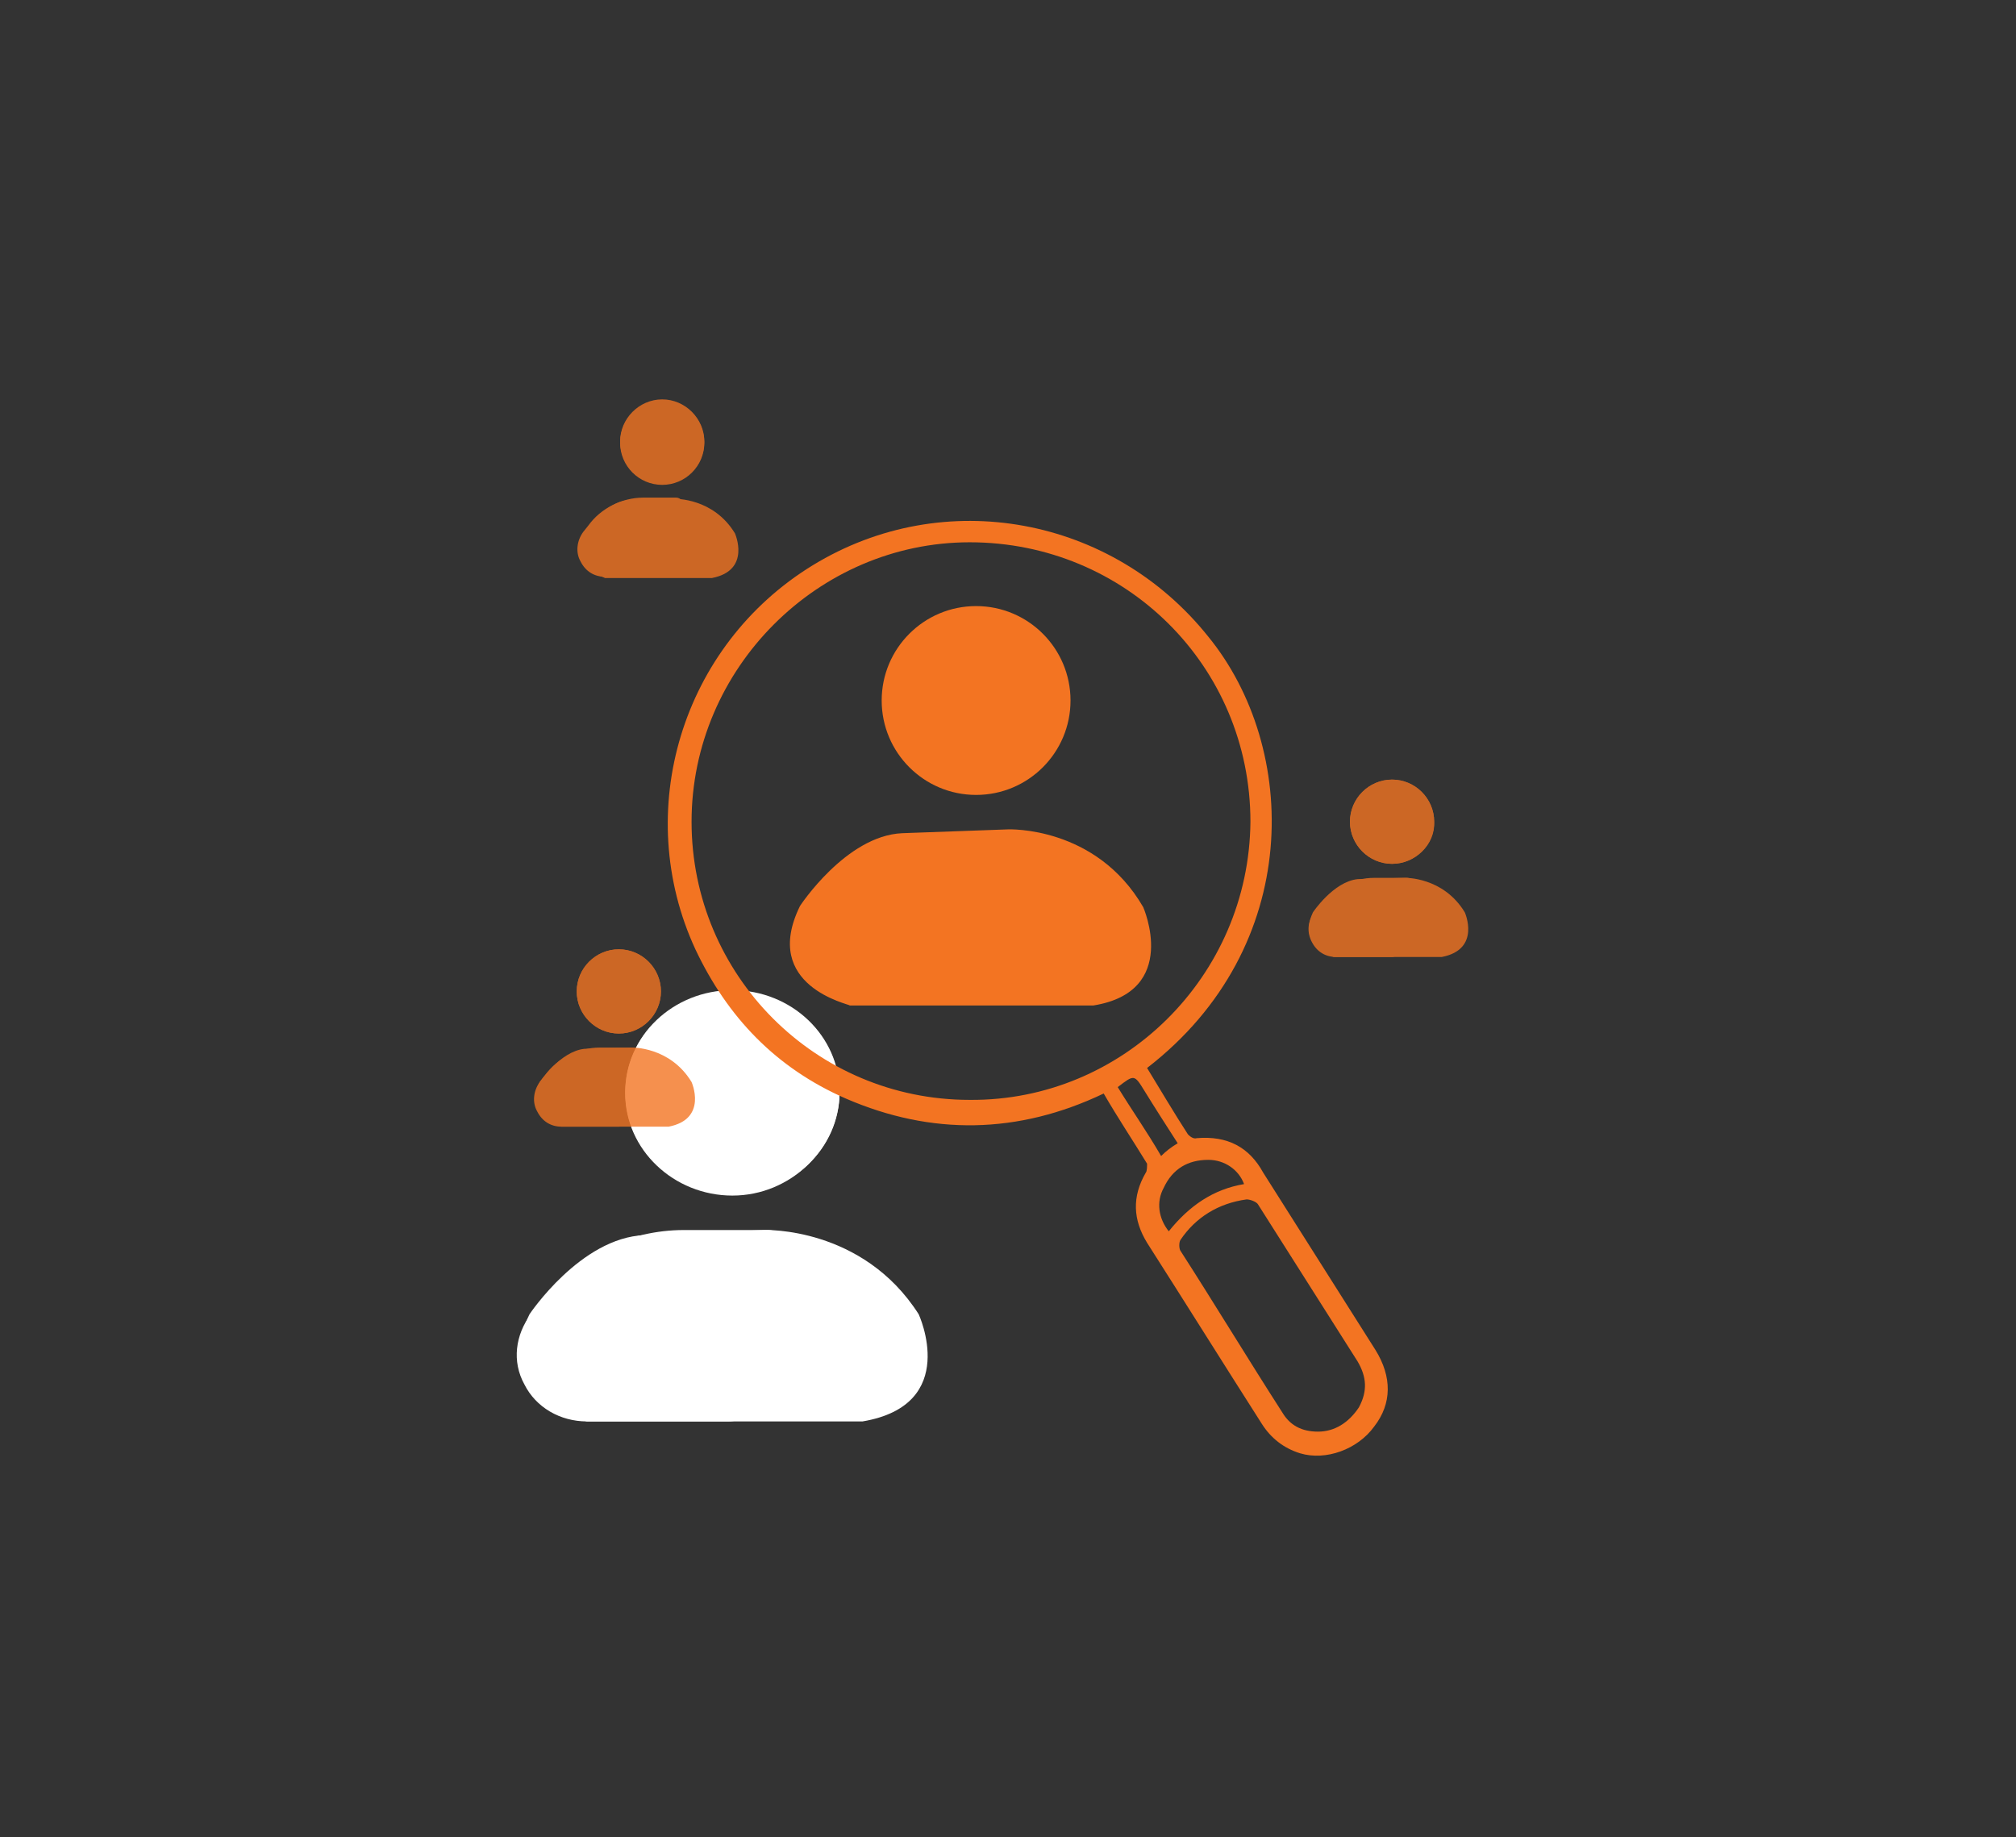 <?xml version="1.0" encoding="UTF-8"?> <!-- Generator: Adobe Illustrator 23.0.3, SVG Export Plug-In . SVG Version: 6.00 Build 0) --> <svg xmlns="http://www.w3.org/2000/svg" xmlns:xlink="http://www.w3.org/1999/xlink" id="Layer_1" x="0px" y="0px" viewBox="0 0 158 144" style="enable-background:new 0 0 158 144;" xml:space="preserve"><rect x="0" y="0" width="158" height="144" fill="#333333" stroke="none"/> <style type="text/css"> .st0{fill:#FFFFFF;} .st1{fill:#F37422;} .st2{opacity:0.8;} </style> <title>MAPPING</title> <g> <path class="st0" d="M57.1,111.4H46c-2.1,0-4-1.1-4.9-2.9c-1-1.8-0.7-3.9,0.5-5.5l1-1.3c2.5-3.3,6.7-5.3,11-5.3h6.6 c0.8,0,1.5,0.6,1.5,1.4s-0.7,1.4-1.5,1.4h-6.5c-3.4,0-6.7,1.6-8.7,4.2l-1,1.3c-0.6,0.8-0.7,1.7-0.2,2.6c0.4,0.9,1.3,1.4,2.3,1.4 h11.2c0.8,0,1.5,0.6,1.5,1.4S58,111.4,57.1,111.4z"></path> <path class="st0" d="M57.4,93.7c-4.6,0-8.4-3.6-8.4-8c0-4.5,3.7-8,8.4-8s8.4,3.6,8.4,8C65.7,90,62,93.7,57.4,93.7z M57.4,80.3 c-3,0-5.5,2.4-5.5,5.2s2.5,5.2,5.5,5.2s5.5-2.4,5.5-5.2S60.4,80.3,57.4,80.3z"></path> <ellipse class="st0" cx="57.4" cy="85.6" rx="8.4" ry="8"></ellipse> <path class="st0" d="M41.5,103c0,0,4-6,9-6.2l9.4-0.4c0,0,7.7-0.3,12.1,6.6c0,0,3.3,7.1-4.4,8.4H46C46,111.4,38.2,109.8,41.5,103z"></path> </g> <g> <circle class="st1" cx="76.5" cy="54.9" r="7.4"></circle> <path class="st1" d="M62.7,71c0,0,3.6-5.5,8-5.7l8.3-0.3c0,0,6.9-0.3,10.6,6.1c0,0,2.9,6.6-3.9,7.7H66.6 C66.6,78.7,59.6,77.3,62.7,71z"></path> <g class="st2"> <path class="st1" d="M51.8,45.2h-4.4c-0.8,0-1.5-0.4-1.9-1.2c-0.4-0.7-0.3-1.6,0.2-2.3l0.4-0.5c1-1.4,2.7-2.2,4.3-2.2H53 c0.3,0,0.6,0.3,0.6,0.6c0,0.3-0.3,0.6-0.6,0.6h-2.6c-1.3,0-2.7,0.7-3.4,1.7l-0.4,0.5c-0.2,0.3-0.3,0.7-0.1,1 c0.1,0.4,0.5,0.6,0.9,0.6h4.4c0.3,0,0.6,0.3,0.6,0.6C52.4,45,52.1,45.2,51.8,45.2z"></path> <path class="st1" d="M51.9,37.9c-1.8,0-3.3-1.5-3.3-3.3c0-1.8,1.5-3.3,3.3-3.3c1.8,0,3.3,1.5,3.3,3.3 C55.2,36.5,53.7,37.9,51.9,37.9z M51.9,32.5c-1.2,0-2.1,1-2.1,2.1c0,1.2,1,2.1,2.1,2.1c1.2,0,2.1-1,2.1-2.1 C54.1,33.4,53.1,32.5,51.9,32.5z"></path> <circle class="st1" cx="51.9" cy="34.7" r="3.3"></circle> <path class="st1" d="M45.7,41.8c0,0,1.6-2.4,3.5-2.6l3.7-0.1c0,0,3-0.1,4.7,2.7c0,0,1.3,2.9-1.8,3.5h-8.4 C47.4,45.2,44.3,44.6,45.7,41.8z"></path> </g> <g class="st2"> <path class="st1" d="M48.5,88.3H44c-0.8,0-1.5-0.4-1.9-1.2c-0.4-0.7-0.3-1.6,0.2-2.3l0.4-0.5c1-1.4,2.7-2.2,4.3-2.2h2.6 c0.3,0,0.6,0.3,0.6,0.6s-0.3,0.6-0.6,0.6h-2.6c-1.3,0-2.7,0.7-3.4,1.7l-0.4,0.6c-0.2,0.3-0.3,0.7-0.1,1c0.1,0.4,0.5,0.6,0.9,0.6 h4.4c0.3,0,0.6,0.3,0.6,0.6S48.7,88.3,48.5,88.3z"></path> <path class="st1" d="M48.5,81c-1.8,0-3.3-1.5-3.3-3.3s1.5-3.3,3.3-3.3c1.8,0,3.3,1.5,3.3,3.3S50.3,81,48.5,81z M48.5,75.6 c-1.2,0-2.1,1-2.1,2.1s1,2.1,2.1,2.1s2.1-1,2.1-2.1C50.7,76.5,49.7,75.6,48.5,75.6z"></path> <circle class="st1" cx="48.5" cy="77.7" r="3.3"></circle> <path class="st1" d="M42.3,84.8c0,0,1.6-2.4,3.5-2.6l3.7-0.1c0,0,3-0.1,4.7,2.7c0,0,1.3,2.9-1.8,3.5H44 C44,88.3,40.9,87.6,42.3,84.8z"></path> </g> <g class="st2"> <path class="st1" d="M109.1,75h-4.4c-0.8,0-1.5-0.4-1.9-1.2s-0.3-1.6,0.2-2.3l0.4-0.5c1-1.4,2.7-2.2,4.3-2.2h2.6 c0.3,0,0.6,0.3,0.6,0.6s-0.3,0.6-0.6,0.6h-2.6c-1.3,0-2.7,0.7-3.4,1.7l-0.4,0.5c-0.2,0.3-0.3,0.7-0.1,1c0.1,0.4,0.5,0.6,0.9,0.6 h4.4c0.3,0,0.6,0.3,0.6,0.6S109.4,75,109.1,75z"></path> <path class="st1" d="M109.1,67.7c-1.8,0-3.3-1.5-3.3-3.3c0-1.8,1.5-3.3,3.3-3.3s3.3,1.5,3.3,3.3C112.5,66.2,110.9,67.7,109.1,67.7 z M109.1,62.2c-1.2,0-2.1,1-2.1,2.1s1,2.1,2.1,2.1s2.1-1,2.1-2.1C111.3,63.2,110.3,62.2,109.1,62.2z"></path> <circle class="st1" cx="109.1" cy="64.4" r="3.3"></circle> <path class="st1" d="M102.9,71.5c0,0,1.6-2.4,3.5-2.6l3.7-0.1c0,0,3-0.1,4.7,2.7c0,0,1.3,2.9-1.8,3.5h-8.5 C104.7,75,101.6,74.3,102.9,71.5z"></path> </g> <g> <path class="st1" d="M89.9,83.7c1.1,1.8,2.1,3.5,3.2,5.2c0.1,0.1,0.4,0.4,0.7,0.3c2.4-0.2,4.1,0.7,5.2,2.7 c2.9,4.6,5.9,9.3,8.8,13.9c1.3,2.1,1.3,4.2-0.1,6c-1.3,1.8-3.8,2.7-5.8,2.1c-1.3-0.4-2.3-1.2-3-2.3c-3-4.7-6-9.5-9-14.2 c-1.1-1.8-1.2-3.6-0.1-5.5c0.1-0.1,0.1-0.5,0.1-0.7c-1.1-1.8-2.3-3.6-3.4-5.5C79.8,88.9,73,89,66.3,86.1 c-5.5-2.4-9.3-6.4-11.8-11.7c-5-10.8-1.1-23.8,9.2-30.1s23.5-3.8,31,5.6C101.8,58.6,102.2,74.2,89.9,83.7z M98,64.4 c0-12.2-9.8-21.9-22-21.9c-11.9,0-21.8,9.9-21.8,21.9S63.9,86.2,76,86.2C88,86.3,97.9,76.5,98,64.4z M103.3,112.2 c1.3,0,2.4-0.7,3.2-1.9c0.7-1.3,0.6-2.4-0.1-3.6c-2.6-4.1-5.2-8.2-7.8-12.3C98.5,94.2,98,94,97.7,94c-2.2,0.3-4,1.4-5.2,3.2 c-0.1,0.2-0.1,0.6,0,0.8c2.7,4.2,5.3,8.5,8,12.7C101.1,111.7,102,112.2,103.3,112.2z M97.5,92.8c-0.4-1.1-1.5-1.9-2.8-1.9 c-1.6,0-2.8,0.7-3.5,2.2c-0.6,1.1-0.4,2.4,0.4,3.4C93.2,94.5,95.1,93.2,97.5,92.8z M92.3,89.6c-0.9-1.4-1.8-2.8-2.6-4.1 c-0.8-1.3-0.8-1.3-2.1-0.3c1.1,1.8,2.3,3.5,3.4,5.4C91.4,90.2,91.8,89.9,92.3,89.6z"></path> </g> </g> </svg> 